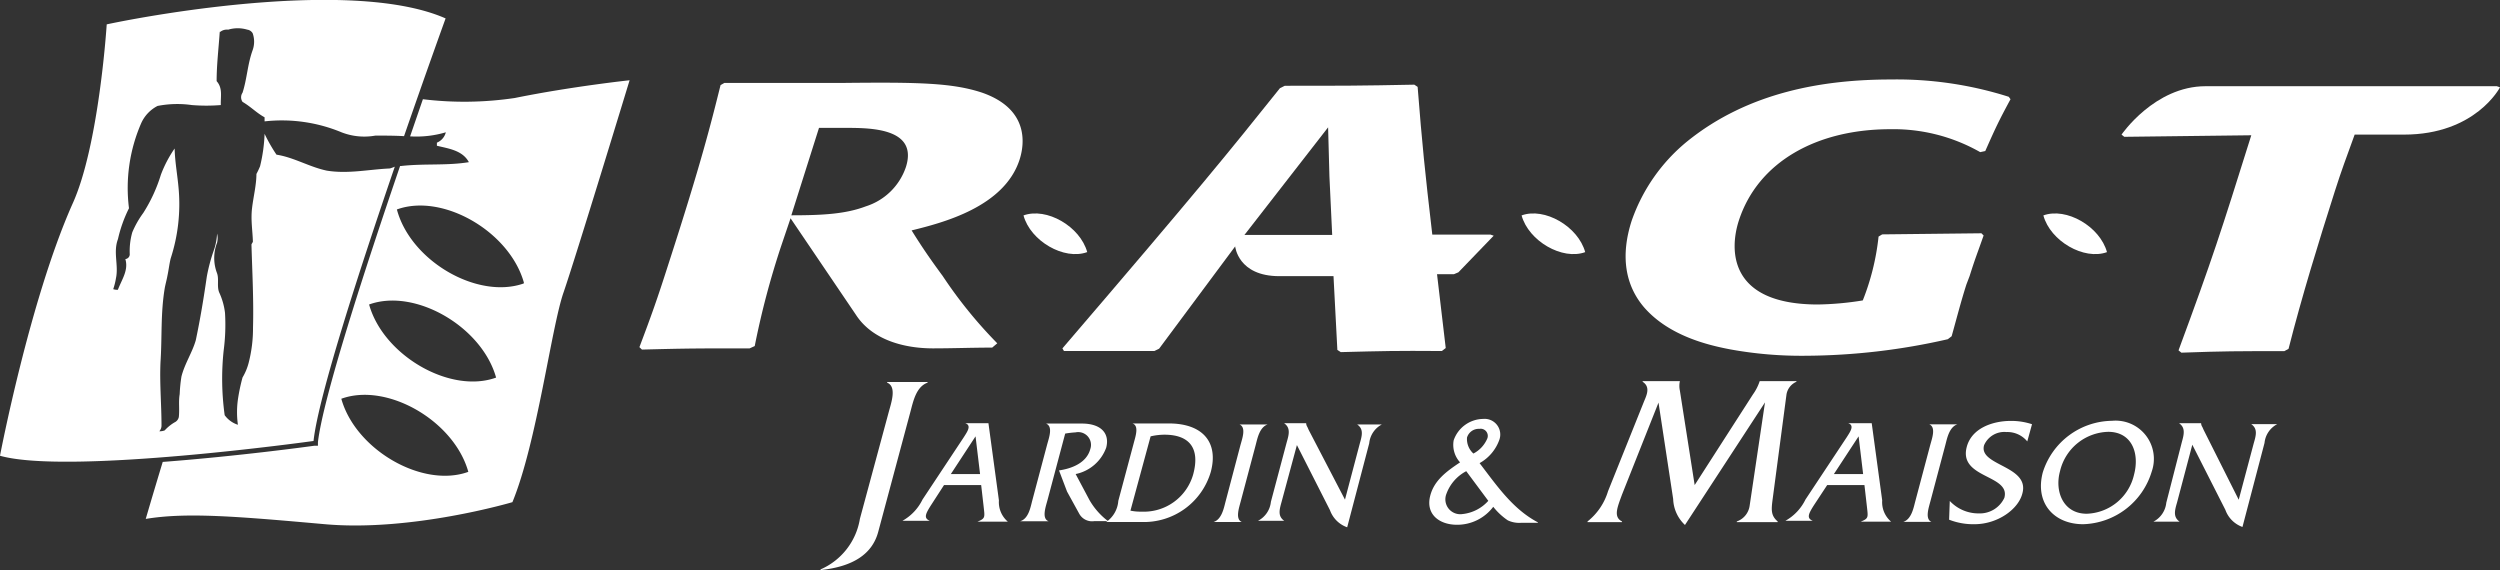 <svg id="Calque_1" data-name="Calque 1" xmlns="http://www.w3.org/2000/svg" viewBox="0 0 226.77 51.71"><rect x="0" y="0" width="226.77" height="51.71" fill="#333333" stroke="none"/><defs><style>.cls-1{fill:#fff;}.cls-2{fill:#958b87;}.cls-3{fill:none;}</style></defs><title>logo-pdp-2</title><path class="cls-1" d="M198.86,40.34l3,5.91a2.56,2.56,0,0,0,1.55,1.55l2-7.62a2.16,2.16,0,0,1,1.16-1.71v0h-2.37v0c0.6,0.41.45,1,.24,1.71l-1.37,5.15L199.89,39l-0.12-.27a0.62,0.62,0,0,1-.11-0.34h-2v0c0.59,0.41.45,1,.25,1.71L196.5,45.6a2.18,2.18,0,0,1-1.17,1.72v0h2.38v0c-0.6-.42-0.45-1-0.24-1.72Zm-7.63-1.17c2.13,0,2.87,1.92,2.34,3.9a4.55,4.55,0,0,1-4.29,3.53c-2.11,0-2.93-2-2.42-3.86a4.62,4.62,0,0,1,4.37-3.57m0.36-1a6.67,6.67,0,0,0-6.29,4.67c-0.74,2.78,1,4.71,3.66,4.71a6.7,6.7,0,0,0,6.22-4.78,3.47,3.47,0,0,0-3.6-4.6m-7.26.31a6,6,0,0,0-1.92-.3c-1.64,0-3.55.65-4,2.36-0.76,2.88,4,2.5,3.41,4.62a2.45,2.45,0,0,1-2.3,1.41,3.56,3.56,0,0,1-2.65-1.13l-0.06,1.7a6,6,0,0,0,2.3.41c2.1,0,4-1.36,4.35-2.81,0.67-2.51-4-2.49-3.48-4.35A2,2,0,0,1,182,39.19a2.33,2.33,0,0,1,1.89.85Zm-10.59,7c-0.16.61-.35,1.62-1.09,1.86v0h2.56v0c-0.6-.26-0.26-1.25-0.1-1.86l1.36-5.12c0.16-.61.35-1.62,1.09-1.87v0H175v0c0.62,0.26.26,1.25,0.09,1.87ZM169,43h-2.65l2.24-3.42Zm0.12,1,0.22,1.92c0.11,1,.18,1.1-0.56,1.4v0h2.76v0a2.32,2.32,0,0,1-.81-1.93l-0.95-7h-2.13v0c0.59,0.2.18,0.77-.13,1.26l-3.75,5.66a4.43,4.43,0,0,1-1.82,1.93v0h2.48v0c-0.58-.24-0.38-0.64.1-1.4L165.74,44h3.39Zm-15.4,0-1.34-8.56a2,2,0,0,1,0-.87v0H149l0,0.06c0.75,0.48.34,1.26,0.12,1.8l-3.26,8.13A5.53,5.53,0,0,1,144,47.3l0,0.06h3.13l0-.06c-0.8-.41-0.43-1.26,0-2.44l3.31-8.34,1.33,8.75a3.38,3.38,0,0,0,1.07,2.35l7.26-11.12-1.39,9.35a1.77,1.77,0,0,1-1.17,1.45v0.06h3.71l0-.06c-0.63-.54-0.58-1.07-0.46-2l1.26-9.53a1.52,1.52,0,0,1,.9-1.14l0-.06h-3.33v0a4.41,4.41,0,0,1-.61,1.2ZM135,45.43a3.65,3.65,0,0,1-2.35,1.2,1.35,1.35,0,0,1-1.45-1.83A3.78,3.78,0,0,1,133,42.74Zm-1.35-4.29a1.77,1.77,0,0,1-.58-1.45,1.11,1.11,0,0,1,1.12-.79,0.65,0.65,0,0,1,.73.85,2.74,2.74,0,0,1-1.27,1.39m5.83,6.23v0c-2.29-1.21-3.74-3.37-5.27-5.36A3.93,3.93,0,0,0,136,39.9,1.42,1.42,0,0,0,134.53,38a2.87,2.87,0,0,0-2.67,1.94,2.35,2.35,0,0,0,.58,2c-1.22.81-2.34,1.63-2.7,3-0.46,1.73.85,2.66,2.41,2.66a4.09,4.09,0,0,0,3.3-1.63,5.81,5.81,0,0,0,1.32,1.23,2.41,2.41,0,0,0,1.24.22h1.5Zm-21.84-7,3,5.91a2.56,2.56,0,0,0,1.56,1.55l2-7.62a2.16,2.16,0,0,1,1.15-1.71v0H123.1v0c0.61,0.41.45,1,.25,1.71L122,45.32,118.71,39l-0.12-.27a0.64,0.64,0,0,1-.11-0.34h-2v0c0.59,0.41.45,1,.24,1.71l-1.44,5.42a2.18,2.18,0,0,1-1.17,1.72v0h2.38v0c-0.6-.42-0.44-1-0.24-1.72Zm-6.47,5.12c-0.16.61-.35,1.62-1.09,1.86v0h2.56v0c-0.6-.26-0.26-1.25-0.1-1.86l1.36-5.12c0.16-.61.35-1.62,1.09-1.87v0h-2.56v0c0.62,0.26.26,1.25,0.09,1.87Zm-6.8-5.91a5.71,5.71,0,0,1,1.25-.15c2.25,0,3.25,1.2,2.62,3.57a4.65,4.65,0,0,1-4.7,3.41,4.44,4.44,0,0,1-1-.09Zm-2.93,5.85a2.55,2.55,0,0,1-1.1,1.92v0h3.23a6.32,6.32,0,0,0,6.26-4.55c0.72-2.7-.75-4.39-3.81-4.39h-3.3v0c0.63,0.2.27,1.2,0.11,1.82Zm-6.54-7v0c0.62,0.26.26,1.25,0.09,1.87l-1.36,5.12c-0.16.61-.33,1.62-1.09,1.86v0h2.57v0c-0.62-.24-0.28-1.24-0.11-1.86l1.62-6.09a8.05,8.05,0,0,1,.94-0.11,1.16,1.16,0,0,1,1.34,1.51c-0.34,1.28-1.72,1.78-2.84,1.94l0.73,1.92,1.1,2a1.33,1.33,0,0,0,1.38.68h1.24a6.38,6.38,0,0,1-1.68-1.9L97.57,43a3.75,3.75,0,0,0,2.77-2.39c0.33-1.24-.4-2.19-2.21-2.19h-3.2ZM88.9,43H86.25l2.24-3.42ZM89,44l0.22,1.92c0.11,1,.18,1.1-0.56,1.4v0h2.76v0a2.32,2.32,0,0,1-.81-1.93l-0.95-7H87.56v0c0.59,0.2.18,0.77-.13,1.26l-3.75,5.66a4.43,4.43,0,0,1-1.82,1.93v0h2.48v0c-0.58-.24-0.38-0.64.1-1.4L85.63,44H89Z" transform="translate(0 0)"/><path class="cls-1" d="M78,47.06a6.07,6.07,0,0,1-3.57,4.59l0,0.06c2.91-.31,4.68-1.42,5.23-3.46l2.92-10.89c0.24-.88.5-2.28,1.56-2.65l0-.06H80.47v0.06c0.88,0.36.39,1.77,0.15,2.65Z" transform="translate(0 0)"/><path class="cls-1" d="M71.71,19.8l-0.85,2.51a74.9,74.9,0,0,0-2.4,9.08L68,31.6c-4.66,0-5.58,0-9.77.11L58,31.49c1.07-2.83,1.62-4.36,2.63-7.53,3-9.26,3.87-12.8,4.73-16.24l0.35-.2h6.95l4,0c6.68-.07,9.74,0,12.41.88,4.21,1.46,3.9,4.56,3.42,6.06-1.38,4.32-7,5.75-9.8,6.44,0.94,1.5,1.56,2.42,2.83,4.15a41,41,0,0,0,4.94,6.09L90,31.53c-1.76,0-3.6.07-5.37,0.07-2.48,0-5.47-.69-7-3.06Zm0.07-.27c2.86,0,4.93-.12,6.75-0.81a5.63,5.63,0,0,0,3.64-3.56c1.14-3.56-3.25-3.56-5.47-3.56-0.8,0-1.59,0-2.41,0Z" transform="translate(0 0)"/><path class="cls-1" d="M178.37,25.8c-0.5,1.56-.9,3.13-1.34,4.7l-0.35.27a58.89,58.89,0,0,1-12.88,1.5,36,36,0,0,1-6.86-.58c-1.93-.37-5.5-1.19-7.78-3.78-1.73-2-2.19-4.66-1.16-7.87a16.1,16.1,0,0,1,5-7.18c5.61-4.56,12.52-5.65,18.52-5.65a33.52,33.52,0,0,1,10.69,1.57L182.37,9c-1.08,2-1.35,2.58-2.29,4.7l-0.46.1a15.91,15.91,0,0,0-8.16-2.08c-6.62,0-12,2.93-13.74,8.31-0.82,2.55-1,7.59,7.19,7.59a27.64,27.64,0,0,0,4.06-.37,21.92,21.92,0,0,0,1.43-5.79l0.33-.2,9-.1,0.2,0.2c-0.61,1.74-.74,2-1.27,3.68Z" transform="translate(0 0)"/><path class="cls-1" d="M131.89,24.87l0.4-.17,3.2-3.32-0.29-.1h-5.28c-0.68-5.84-.92-8.2-1.33-13.4l-0.3-.2c-5.08.1-6.13,0.1-11.75,0.1L116.1,8c-4.63,5.79-7.41,9.23-19.73,23.6l0.14,0.24h8.2l0.43-.21,6.9-9.28s0.25,2.7,4,2.7h4.92l0.35,6.69,0.31,0.2c3.87-.1,4.93-0.13,9.17-0.1l0.35-.27-0.79-6.7Zm-19-3.57,4.47-5.75,3.11-4L120.59,16l0.25,5.31h-8Z" transform="translate(0 0)"/><path class="cls-1" d="M213.59,12.2c-0.79,2.18-1.19,3.23-1.79,5.11-1.53,4.8-3,9.57-4.21,14.33l-0.38.21c-4.36,0-5.42,0-9.34.14l-0.26-.21c3.12-8.44,3.8-10.59,6.6-19.51l-11.52.14-0.25-.2s3-4.39,7.62-4.39h26.42l0.29,0.1s-2.2,4.29-8.71,4.29h-4.47Z" transform="translate(0 0)"/><path class="cls-1" d="M98.62,22.87c-0.64-2.33-3.69-4.09-5.78-3.33v0c0.63,2.33,3.69,4.09,5.77,3.33v0Z" transform="translate(0 0)"/><path class="cls-1" d="M143.79,22.87c-0.64-2.33-3.69-4.09-5.77-3.33v0c0.64,2.33,3.7,4.09,5.77,3.33v0Z" transform="translate(0 0)"/><path class="cls-1" d="M191.12,22.87c-0.64-2.33-3.69-4.09-5.77-3.33v0c0.63,2.33,3.69,4.09,5.77,3.33v0Z" transform="translate(0 0)"/><path class="cls-2" d="M24.87,8.95h0C24.88,8.63,24.87,8.95,24.87,8.95Z" transform="translate(0 0)"/><path class="cls-3" d="M42.48,42.8v0h0v0Z" transform="translate(0 0)"/><path class="cls-3" d="M33.43,27.6h0v0Z" transform="translate(0 0)"/><path class="cls-3" d="M45,34.25l0,0h0v0Z" transform="translate(0 0)"/><path class="cls-3" d="M30.92,36.15h0v0Z" transform="translate(0 0)"/><path class="cls-3" d="M30.95,36.14c1.29,4.64,7.37,8.15,11.52,6.63C41.17,38.13,35.1,34.63,30.95,36.14Z" transform="translate(0 0)"/><path class="cls-3" d="M35.94,19.06h0v0Z" transform="translate(0 0)"/><path class="cls-3" d="M33.45,27.6c1.29,4.64,7.37,8.14,11.52,6.63C43.68,29.59,37.61,26.08,33.45,27.6Z" transform="translate(0 0)"/><path class="cls-3" d="M36,19c1.29,4.64,7.37,8.14,11.52,6.63C46.19,21,40.11,17.54,36,19Z" transform="translate(0 0)"/><path class="cls-1" d="M29.65,15.48c-1.58-.33-3-1.21-4.57-1.45A14.74,14.74,0,0,1,24,12.14a14.48,14.48,0,0,1-.41,2.94,7.2,7.2,0,0,1-.33.7c0,1-.28,2.08-0.4,3.13s0.05,2,.08,3c0,0.07-.13.21-0.13,0.28,0.07,2.49.21,5,.14,7.54a12.47,12.47,0,0,1-.4,3.2A5.06,5.06,0,0,1,22,34.24a16.83,16.83,0,0,0-.42,2,8.33,8.33,0,0,0,0,2.29,2.37,2.37,0,0,1-1.2-.87,24.09,24.09,0,0,1-.09-5.88,17.82,17.82,0,0,0,.12-3.4,6.09,6.09,0,0,0-.53-1.86c-0.22-.55,0-1.18-0.19-1.73a3.85,3.85,0,0,1,0-2.77,1.67,1.67,0,0,0,0-.83,5.34,5.34,0,0,1-.3,1.53,15.56,15.56,0,0,0-.63,2.37c-0.29,2-.59,3.82-1,5.77-0.32,1.12-1,2.11-1.3,3.29a13.07,13.07,0,0,0-.16,1.6c-0.12.7,0,1.38-.08,2.08a0.69,0.69,0,0,1-.4.49,3.88,3.88,0,0,0-.88.72,1.25,1.25,0,0,1-.49.08,0.77,0.77,0,0,0,.2-0.49c0-1.94-.18-3.87-0.09-5.81,0.15-2.22,0-4.37.38-6.66,0.06-.35.18-0.77,0.24-1.11,0.12-.56.18-1.11,0.3-1.6a15.9,15.9,0,0,0,.73-6.25c-0.1-1.25-.34-2.48-0.37-3.73a11,11,0,0,0-1.25,2.39A14.16,14.16,0,0,1,13,19.31a8.56,8.56,0,0,0-1,1.76,6.23,6.23,0,0,0-.23,2,0.44,0.44,0,0,1-.4.43c0.3,1-.3,1.81-0.68,2.79a1.25,1.25,0,0,1-.42-0.06,6.09,6.09,0,0,0,.25-1c0.25-1.18-.27-2.35.18-3.54a12.23,12.23,0,0,1,1-2.8,14.72,14.72,0,0,1,1.11-7.72,3.26,3.26,0,0,1,1.48-1.56,9.33,9.33,0,0,1,3.11-.08,16.41,16.41,0,0,0,2.63,0C20,8.74,20.22,8,19.65,7.36c0-1.52.19-3.05,0.29-4.58,0,0.07,0,.07,0,0.14a1,1,0,0,1,.76-0.23,3,3,0,0,1,1.73,0,0.67,0.67,0,0,1,.49.33,2.29,2.29,0,0,1,0,1.52C22.45,5.83,22.41,7.15,22,8.41a0.73,0.73,0,0,0,0,.83c0.78,0.46,1.27,1,2,1.4,0,0.18,0,.35,0,0.53,0-.05,0-0.1,0-0.16a14.14,14.14,0,0,1,7,1,5.69,5.69,0,0,0,3.05.29c0.87,0,1.73,0,2.6.05,2.1-6.07,3.77-10.68,3.77-10.68-8.22-3.62-26.32-.4-30.74.54,0,0-.7,11.06-3.12,16.32C2.69,27.25,0,41.34,0,41.34,6.21,43.1,28.44,40,28.44,40c0.43-4,4.16-15.5,7.37-24.88a4.43,4.43,0,0,1-.44.16C33.42,15.37,31.59,15.79,29.65,15.48Z" transform="translate(0 0)"/><path class="cls-1" d="M46.69,8.89A31.09,31.09,0,0,1,38.36,9L37.2,12.37A9.37,9.37,0,0,0,40.44,12a1.37,1.37,0,0,1-.81.94c0,0.09,0,.28,0,0.28,1,0.25,2.32.4,2.9,1.49-2,.33-4.06.11-6.17,0.35H36.29c-3.22,9.42-7,21.08-7.45,25.05l0,0.32-0.31,0c-0.5.07-6.94,0.95-13.77,1.47-0.91,3-1.54,5.17-1.54,5.17,3.73-.62,8.38-0.22,16.26.48s17-2,17-2c2.22-5.39,3.53-15.82,4.63-19s6-19.27,6-19.27S51.86,7.84,46.69,8.89ZM42.48,42.8v0c-4.15,1.51-10.23-2-11.52-6.63h0l0,0v0c4.15-1.51,10.23,2,11.52,6.63h0v0ZM45,34.25v0c-4.15,1.51-10.23-2-11.52-6.63h0v0c4.15-1.51,10.23,2,11.52,6.63h0Zm2.51-8.54v0C43.33,27.19,37.25,23.69,36,19h0v0c4.15-1.51,10.22,2,11.52,6.63h0v0Z" transform="translate(0 0)"/><path class="cls-1" d="M35.94,19.06h0v0Z" transform="translate(0 0)"/><path class="cls-1" d="M45,34.25l0,0h0v0Z" transform="translate(0 0)"/><path class="cls-1" d="M33.43,27.6h0v0Z" transform="translate(0 0)"/><path class="cls-1" d="M42.48,42.8v0h0v0Z" transform="translate(0 0)"/><path class="cls-1" d="M30.92,36.15h0v0Z" transform="translate(0 0)"/></svg>